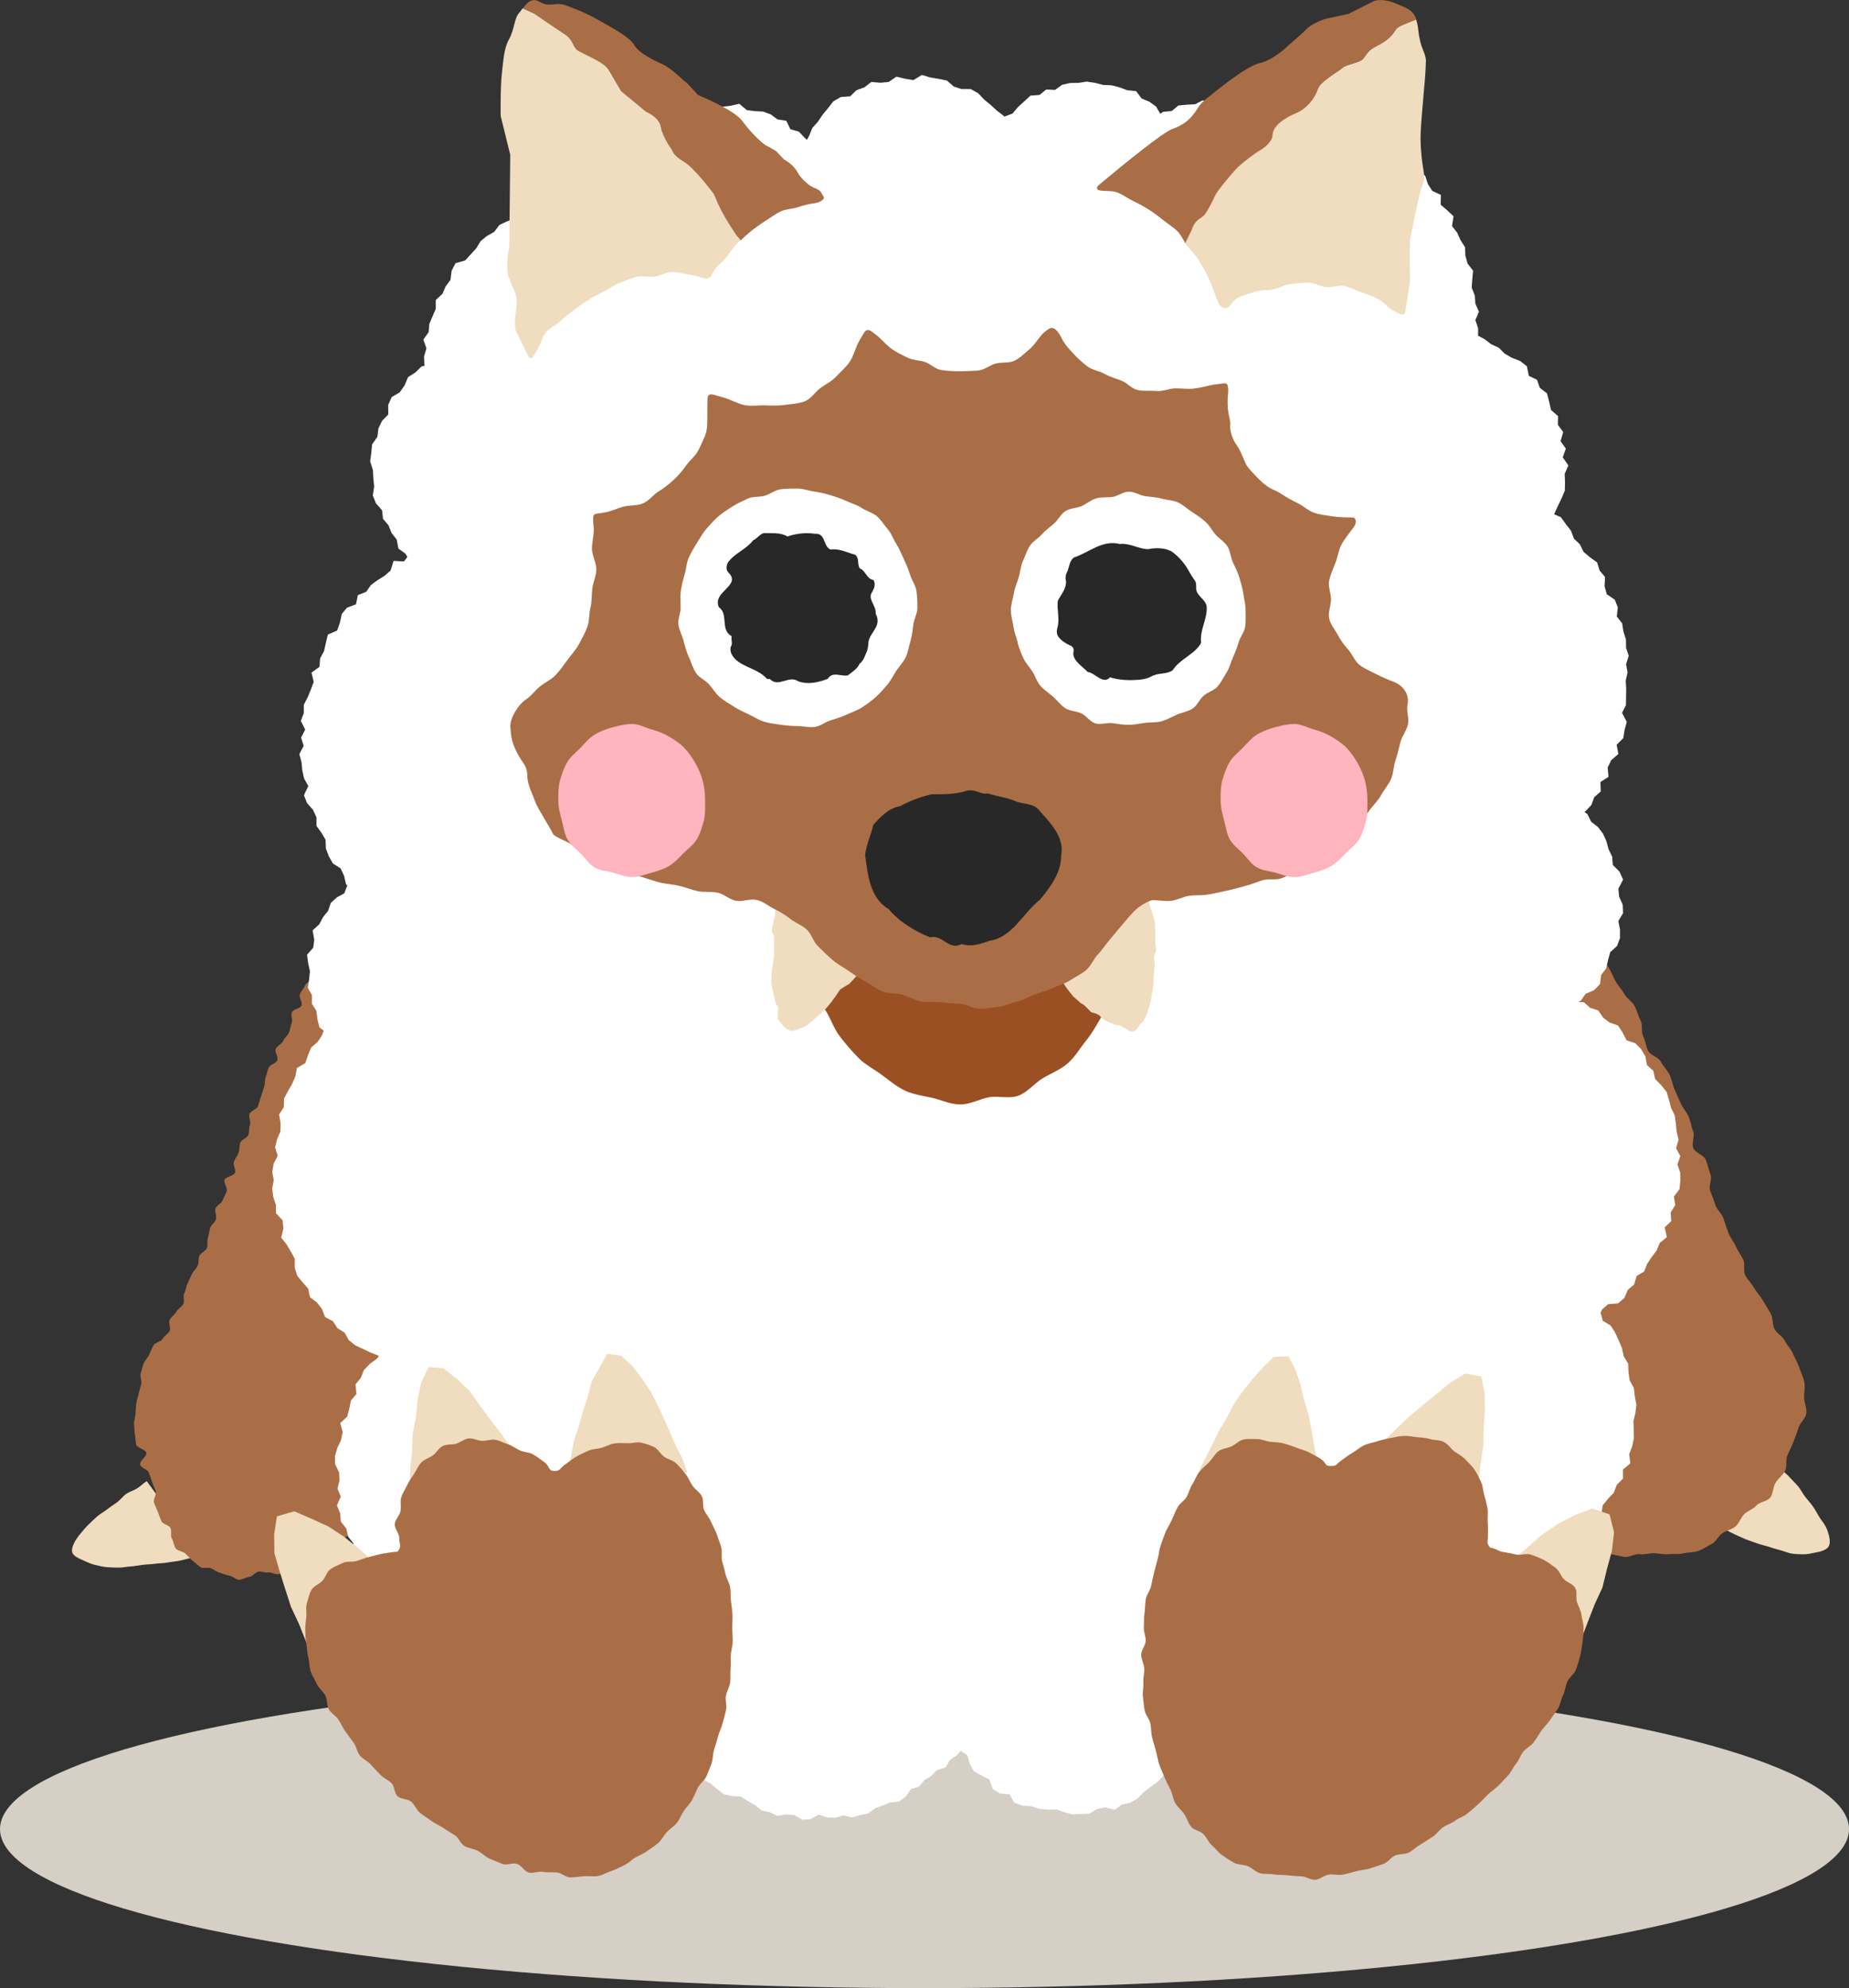 <svg width="93" height="100" viewBox="0 0 93 100" fill="none" xmlns="http://www.w3.org/2000/svg">
<rect x="0" y="0" width="93" height="100" fill="#333333" stroke="none"/>
<ellipse cx="46.5" cy="92" rx="46.5" ry="8" fill="#D5CFC6"/>
<g clip-path="url(#clip0_1733_46692)">
<path d="M7.38 74.501C7.126 74.663 7.201 74.657 6.895 74.865C6.75 74.964 6.53 75.016 6.345 75.143C6.189 75.253 6.062 75.432 5.894 75.559C5.733 75.675 5.559 75.785 5.397 75.912C5.235 76.039 5.05 76.137 4.9 76.264C4.75 76.392 4.594 76.548 4.455 76.681C4.299 76.831 4.172 76.993 4.05 77.137C3.9 77.317 3.784 77.484 3.715 77.64C3.611 77.866 3.57 78.074 3.715 78.213C3.848 78.346 4.039 78.415 4.235 78.507C4.403 78.583 4.582 78.669 4.79 78.716C4.969 78.756 5.166 78.808 5.38 78.826C5.565 78.843 5.767 78.849 5.981 78.849C6.172 78.849 6.368 78.802 6.577 78.791C6.767 78.779 6.964 78.733 7.172 78.71C7.363 78.687 7.565 78.687 7.773 78.658C7.964 78.629 8.172 78.635 8.374 78.6C8.565 78.565 8.768 78.548 8.97 78.513C9.172 78.479 9.357 78.415 9.56 78.375C9.762 78.334 9.959 78.317 10.155 78.276" fill="#F0DCBE"/>
<path d="M17.833 45.023C17.85 44.844 17.723 44.717 17.532 45.023C17.457 45.139 17.619 45.434 17.521 45.607C17.445 45.74 17.359 45.879 17.272 46.041C17.197 46.179 16.809 46.162 16.729 46.318C16.653 46.457 16.671 46.659 16.596 46.815C16.526 46.96 16.596 47.185 16.526 47.342C16.457 47.486 16.382 47.636 16.307 47.792C16.237 47.937 16.255 48.133 16.185 48.29C16.116 48.446 16.006 48.573 15.931 48.723C15.856 48.873 15.815 49.035 15.746 49.191C15.676 49.347 15.416 49.405 15.347 49.561C15.277 49.718 15.156 49.839 15.087 49.995C15.017 50.151 15.231 50.423 15.162 50.579C15.092 50.735 14.752 50.758 14.682 50.914C14.613 51.07 14.74 51.301 14.671 51.458C14.601 51.614 14.601 51.793 14.532 51.943C14.462 52.094 14.3 52.209 14.237 52.365C14.173 52.521 13.931 52.602 13.867 52.758C13.803 52.914 14.011 53.18 13.948 53.337C13.884 53.493 13.578 53.545 13.514 53.701C13.451 53.857 13.422 54.024 13.364 54.181C13.306 54.337 13.341 54.533 13.277 54.689C13.214 54.845 13.185 55.013 13.121 55.169C13.058 55.325 13.029 55.493 12.971 55.649C12.913 55.805 12.607 55.869 12.549 56.025C12.491 56.181 12.63 56.418 12.572 56.574C12.514 56.73 12.549 56.927 12.491 57.083C12.433 57.239 12.144 57.314 12.086 57.476C12.029 57.638 12.057 57.823 12 57.984C11.942 58.146 11.82 58.279 11.763 58.435C11.705 58.592 11.878 58.834 11.82 58.99C11.763 59.147 11.346 59.187 11.294 59.343C11.242 59.499 11.456 59.754 11.404 59.915C11.352 60.077 11.248 60.222 11.196 60.378C11.144 60.534 10.884 60.632 10.838 60.794C10.791 60.956 10.913 61.17 10.861 61.332C10.809 61.494 10.618 61.609 10.572 61.765C10.525 61.927 10.508 62.095 10.456 62.257C10.404 62.419 10.462 62.621 10.404 62.777C10.346 62.933 10.092 63.014 10.028 63.17C9.965 63.326 10.005 63.529 9.936 63.679C9.866 63.829 9.716 63.945 9.641 64.101C9.566 64.257 9.508 64.413 9.433 64.558C9.358 64.702 9.352 64.899 9.271 65.043C9.19 65.188 9.3 65.448 9.219 65.592C9.138 65.737 8.953 65.829 8.866 65.98C8.78 66.13 8.623 66.234 8.537 66.379C8.45 66.523 8.612 66.812 8.525 66.957C8.438 67.101 8.259 67.194 8.178 67.344C8.097 67.494 7.791 67.523 7.716 67.674C7.641 67.824 7.571 67.986 7.502 68.142C7.433 68.298 7.288 68.425 7.224 68.581C7.161 68.737 7.132 68.922 7.08 69.078C7.028 69.234 7.144 69.454 7.103 69.622C7.063 69.79 7.005 69.946 6.97 70.113C6.935 70.281 6.866 70.443 6.854 70.61C6.843 70.778 6.82 70.951 6.814 71.119C6.808 71.287 6.727 71.466 6.745 71.639C6.762 71.813 6.756 71.992 6.785 72.16C6.814 72.327 6.814 72.501 6.849 72.663C6.883 72.825 7.334 72.911 7.363 73.079C7.392 73.247 7.011 73.495 7.045 73.663C7.08 73.831 7.444 73.917 7.49 74.079C7.537 74.241 7.606 74.391 7.652 74.553C7.699 74.715 7.791 74.86 7.837 75.016C7.883 75.172 7.693 75.42 7.745 75.576C7.797 75.733 7.878 75.889 7.941 76.045C8.005 76.201 8.051 76.368 8.121 76.519C8.19 76.669 8.491 76.704 8.571 76.848C8.652 76.993 8.554 77.253 8.647 77.392C8.739 77.53 8.739 77.762 8.843 77.889C8.947 78.016 9.213 78.028 9.329 78.143C9.444 78.259 9.554 78.398 9.687 78.502C9.82 78.606 9.942 78.733 10.086 78.825C10.231 78.918 10.462 78.814 10.618 78.883C10.774 78.953 10.896 79.062 11.057 79.109C11.219 79.155 11.364 79.224 11.537 79.253C11.699 79.276 11.855 79.45 12.023 79.461C12.185 79.467 12.358 79.328 12.531 79.317C12.693 79.311 12.832 79.074 13.006 79.051C13.167 79.028 13.341 79.12 13.497 79.091C13.653 79.062 13.855 79.219 14.011 79.178C14.168 79.138 14.358 79.178 14.509 79.126C14.659 79.074 14.728 78.756 14.879 78.698C15.029 78.64 15.185 78.6 15.33 78.536C15.474 78.473 15.717 78.594 15.856 78.525C15.994 78.455 16.214 78.484 16.353 78.409C16.497 78.328 16.619 78.195 16.752 78.109C16.89 78.016 16.879 77.71 17.006 77.617C17.139 77.519 17.261 77.415 17.382 77.317C17.509 77.207 17.677 77.16 17.792 77.056C17.919 76.941 18.185 76.975 18.29 76.866C18.411 76.738 18.365 76.472 18.463 76.357C18.584 76.218 18.896 76.247 18.977 76.143C19.157 75.9 19.134 75.871 19.186 75.634C19.238 75.397 19.255 75.38 19.29 75.131C19.324 74.883 18.966 74.842 18.995 74.594C19.024 74.345 19.134 74.362 19.168 74.114C19.203 73.865 19.457 73.9 19.486 73.651C19.515 73.403 19.503 73.403 19.538 73.16C19.573 72.917 19.272 72.877 19.307 72.634C19.342 72.391 19.642 72.426 19.677 72.177C19.712 71.928 19.55 71.911 19.579 71.663C19.608 71.414 19.498 71.403 19.527 71.16C19.556 70.917 19.694 70.928 19.729 70.686C19.764 70.443 19.839 70.449 19.873 70.206C19.908 69.963 19.764 69.94 19.793 69.697C19.822 69.454 19.954 69.466 19.983 69.223C20.012 68.98 19.873 68.957 19.908 68.714C19.943 68.471 19.845 68.454 19.879 68.211C19.914 67.969 19.949 67.969 19.978 67.72C20.006 67.471 20.215 67.5 20.244 67.252C20.272 67.003 20.105 66.98 20.134 66.737C20.163 66.494 20.434 66.523 20.463 66.275C20.492 66.026 20.371 66.014 20.405 65.766C20.44 65.517 20.319 65.506 20.353 65.257C20.388 65.008 20.22 64.991 20.249 64.743C20.278 64.494 20.585 64.534 20.619 64.286C20.654 64.037 20.4 64.008 20.428 63.76C20.457 63.511 20.613 63.534 20.642 63.286C20.671 63.037 20.417 63.008 20.452 62.76C20.486 62.511 20.741 62.546 20.775 62.297C20.81 62.049 20.931 62.066 20.96 61.817C20.989 61.569 20.706 61.534 20.735 61.285C20.764 61.037 20.874 61.048 20.902 60.806C20.931 60.563 20.989 60.563 21.018 60.32C21.047 60.077 20.902 60.054 20.937 59.806C20.972 59.557 20.983 59.563 21.018 59.314C21.053 59.066 21.163 59.083 21.192 58.834C21.221 58.586 21.122 58.574 21.151 58.326C21.18 58.077 21.047 58.06 21.082 57.811C21.116 57.562 21.313 57.586 21.348 57.343C21.382 57.1 21.255 57.083 21.284 56.834C21.313 56.586 21.319 56.586 21.348 56.337C21.377 56.088 21.642 56.123 21.671 55.874C21.7 55.626 21.452 55.597 21.486 55.348C21.521 55.1 21.695 55.123 21.724 54.874C21.752 54.626 21.816 54.637 21.845 54.389C21.874 54.14 21.533 54.1 21.562 53.851C21.59 53.602 21.856 53.637 21.891 53.389C21.926 53.14 21.839 53.128 21.868 52.886C21.897 52.643 21.776 52.625 21.81 52.377C21.845 52.128 21.781 52.123 21.81 51.874C21.839 51.625 22.047 51.648 22.076 51.406C22.105 51.163 21.885 51.128 21.914 50.88C21.943 50.631 22.284 50.671 22.313 50.423C22.342 50.174 22.394 50.18 22.423 49.931C22.452 49.683 22.377 49.671 22.406 49.423C22.434 49.174 22.354 49.163 22.383 48.914C22.411 48.665 22.336 48.654 22.365 48.405C22.394 48.157 22.452 48.162 22.481 47.914C22.51 47.665 22.753 47.694 22.781 47.446C22.81 47.197 22.631 47.203 22.51 46.983C22.388 46.763 22.452 46.671 22.221 46.573C21.989 46.474 21.839 46.833 21.608 46.734C21.377 46.636 21.538 46.249 21.307 46.151C21.076 46.052 21.035 46.151 20.804 46.047C20.573 45.943 20.521 46.07 20.29 45.971C20.058 45.873 20.139 45.682 19.908 45.584C19.677 45.486 19.619 45.619 19.388 45.52C19.157 45.422 19.197 45.324 18.96 45.226C18.723 45.127 18.712 45.064 18.463 45.029C18.168 44.989 18.076 45.22 17.879 45.058L17.833 45.023Z" fill="#AA6E46"/>
<path d="M89.194 73.466C89.402 73.686 89.356 73.634 89.604 73.912C89.72 74.044 89.899 74.166 90.043 74.334C90.171 74.478 90.321 74.617 90.46 74.784C90.587 74.941 90.674 75.131 90.801 75.293C90.928 75.455 91.067 75.605 91.182 75.767C91.298 75.929 91.396 76.126 91.5 76.293C91.616 76.478 91.755 76.634 91.836 76.802C91.94 77.01 91.992 77.218 92.021 77.386C92.067 77.629 92.009 77.814 91.841 77.918C91.68 78.016 91.495 78.062 91.281 78.097C91.101 78.132 90.905 78.184 90.691 78.178C90.506 78.172 90.304 78.178 90.09 78.137C89.905 78.103 89.72 78.016 89.512 77.964C89.327 77.918 89.136 77.86 88.939 77.791C88.754 77.733 88.558 77.698 88.361 77.623C88.182 77.554 87.985 77.496 87.795 77.421C87.615 77.345 87.436 77.259 87.245 77.172C87.066 77.091 86.893 76.993 86.708 76.906C86.523 76.819 86.367 76.698 86.182 76.611C85.997 76.525 85.794 76.496 85.609 76.403" fill="#F0DCBE"/>
<path d="M77.526 44.035C77.526 43.832 77.642 43.763 77.977 44.162C78.11 44.324 78.411 44.422 78.59 44.665C78.723 44.856 78.827 45.104 78.983 45.336C79.116 45.538 79.156 45.821 79.301 46.052C79.434 46.26 79.469 46.544 79.613 46.769C79.746 46.977 79.873 47.203 80.012 47.428C80.139 47.642 80.353 47.816 80.492 48.041C80.631 48.267 80.787 48.457 80.92 48.683C81.053 48.908 81.139 49.145 81.267 49.371C81.394 49.596 81.585 49.781 81.706 50.007C81.827 50.232 82.099 50.377 82.22 50.608C82.342 50.839 82.394 51.099 82.515 51.325C82.637 51.55 82.533 51.897 82.648 52.123C82.764 52.348 82.781 52.625 82.897 52.857C83.012 53.088 83.417 53.169 83.533 53.4C83.648 53.631 83.856 53.816 83.972 54.048C84.088 54.279 84.117 54.55 84.221 54.788C84.325 55.025 84.429 55.262 84.533 55.493C84.637 55.724 84.828 55.926 84.932 56.163C85.036 56.401 85.065 56.672 85.163 56.909C85.261 57.146 85.07 57.505 85.169 57.748C85.267 57.99 85.695 58.094 85.793 58.331C85.891 58.568 85.938 58.829 86.03 59.071C86.123 59.314 85.932 59.655 86.019 59.898C86.105 60.141 86.204 60.378 86.284 60.621C86.365 60.864 86.614 61.054 86.689 61.297C86.764 61.54 86.851 61.783 86.938 62.02C87.025 62.257 87.204 62.459 87.308 62.69C87.412 62.922 87.568 63.13 87.678 63.355C87.788 63.581 87.666 63.939 87.788 64.159C87.909 64.378 88.106 64.569 88.233 64.789C88.36 65.009 88.545 65.199 88.672 65.419C88.799 65.639 88.938 65.864 89.065 66.078C89.192 66.292 89.135 66.633 89.256 66.853C89.377 67.072 89.655 67.211 89.771 67.437C89.886 67.662 90.083 67.859 90.181 68.084C90.279 68.31 90.418 68.547 90.499 68.789C90.58 69.032 90.707 69.275 90.753 69.524C90.8 69.772 90.736 70.05 90.742 70.304C90.748 70.558 90.892 70.836 90.852 71.096C90.817 71.339 90.545 71.553 90.464 71.807C90.389 72.044 90.302 72.275 90.21 72.512C90.117 72.749 90.008 72.969 89.903 73.195C89.799 73.42 89.903 73.75 89.788 73.975C89.672 74.201 89.441 74.362 89.308 74.576C89.175 74.79 89.192 75.108 89.048 75.316C88.903 75.524 88.493 75.536 88.337 75.727C88.181 75.918 87.897 75.987 87.724 76.166C87.551 76.345 87.481 76.617 87.29 76.779C87.1 76.941 86.834 76.981 86.626 77.12C86.418 77.259 86.314 77.554 86.088 77.663C85.862 77.773 85.654 77.924 85.417 78.01C85.18 78.097 84.92 78.074 84.672 78.132C84.423 78.189 84.18 78.149 83.926 78.172C83.671 78.195 83.446 78.132 83.192 78.126C82.949 78.12 82.706 78.207 82.452 78.172C82.209 78.143 81.914 78.363 81.66 78.305C81.405 78.247 81.168 78.207 80.937 78.149C80.688 78.091 80.503 77.82 80.272 77.762C80.024 77.704 79.775 77.686 79.55 77.629C79.301 77.571 79.076 77.461 78.85 77.409C78.596 77.345 78.382 77.195 78.162 77.143C77.908 77.079 77.677 77.004 77.457 76.947C77.191 76.877 76.971 76.762 76.763 76.704C76.48 76.629 76.185 76.79 75.994 76.738C75.503 76.594 75.214 76.894 75.098 76.548C74.983 76.201 75.081 76.114 75.046 75.738C75.011 75.362 75.306 75.334 75.277 74.952C75.248 74.57 74.959 74.594 74.925 74.212C74.89 73.831 74.896 73.831 74.861 73.449C74.826 73.067 75.104 73.044 75.075 72.668C75.046 72.293 74.971 72.293 74.936 71.917C74.902 71.541 74.792 71.547 74.763 71.171C74.734 70.796 75.069 70.766 75.034 70.385C75 70.003 74.792 70.021 74.763 69.645C74.734 69.269 74.936 69.252 74.901 68.87C74.867 68.489 74.826 68.495 74.792 68.113C74.757 67.731 74.722 67.737 74.688 67.356C74.653 66.974 74.67 66.974 74.641 66.593C74.612 66.211 74.422 66.228 74.393 65.847C74.364 65.465 74.323 65.471 74.294 65.09C74.266 64.708 74.451 64.696 74.416 64.315C74.381 63.933 74.092 63.956 74.063 63.581C74.034 63.205 74.144 63.193 74.109 62.812C74.075 62.43 73.942 62.442 73.913 62.06C73.884 61.679 74.092 61.661 74.058 61.28C74.023 60.898 74.092 60.892 74.058 60.511C74.023 60.129 73.728 60.152 73.693 59.777C73.659 59.401 73.954 59.372 73.924 58.99C73.896 58.609 73.942 58.603 73.907 58.221C73.873 57.84 73.809 57.846 73.78 57.464C73.751 57.083 73.63 57.094 73.601 56.713C73.572 56.331 73.884 56.308 73.855 55.926C73.826 55.545 73.722 55.551 73.693 55.169C73.664 54.788 73.699 54.788 73.67 54.406C73.641 54.025 73.699 54.019 73.67 53.637C73.641 53.256 73.641 53.256 73.612 52.874C73.584 52.492 73.196 52.527 73.161 52.146C73.127 51.764 73.352 51.747 73.317 51.365C73.283 50.984 73.069 51.001 73.04 50.619C73.011 50.238 73.052 50.232 73.017 49.85C72.982 49.469 73.005 49.469 72.976 49.087C72.948 48.706 72.988 48.7 72.953 48.319C72.919 47.937 72.959 47.931 72.93 47.55C72.901 47.168 72.919 47.168 72.884 46.786C72.849 46.405 73.011 46.393 72.982 46.006C72.953 45.619 72.757 45.636 72.728 45.255C72.699 44.873 72.583 44.908 72.832 44.613C73.081 44.318 73.057 44.318 73.456 44.26C73.855 44.202 73.896 44.52 74.289 44.462C74.682 44.405 74.641 44.11 75.034 44.058C75.428 44.006 75.457 44.185 75.85 44.133C76.243 44.081 76.225 43.96 76.618 44C77.07 44.046 77.127 44.168 77.497 44.023L77.526 44.035Z" fill="#AA6E46"/>
<path d="M84.371 58.568L84.516 58.152L84.302 57.753L84.429 57.325L84.331 56.921L84.29 56.51L84.233 56.094L84.047 55.718L83.943 55.314L83.822 54.915L83.55 54.579L83.25 54.273L83.157 53.857L82.839 53.574L82.758 53.134L82.544 52.77L82.25 52.475L81.81 52.325L81.614 51.938L81.382 51.579L80.96 51.434L80.637 51.186L80.388 50.822L79.983 50.694L79.665 50.411L79.394 50.406L79.515 50.325L79.752 49.989L80.18 49.804L80.475 49.498L80.533 49.041L80.787 48.706L80.879 48.295L80.989 47.897L81.336 47.578L81.481 47.185V46.758L81.4 46.324L81.637 45.931L81.619 45.509L81.44 45.104L81.4 44.7L81.637 44.243L81.457 43.844L81.122 43.509L81.088 43.087L80.908 42.717L80.799 42.312L80.625 41.93L80.371 41.595L80.035 41.335L79.845 40.953L79.694 40.843L79.752 40.797L80.041 40.491L80.186 40.098L80.515 39.809L80.498 39.335L80.903 39.075L80.862 38.606L81.041 38.236L81.4 37.924L81.313 37.462L81.648 37.126L81.712 36.716L81.822 36.311L81.585 35.854L81.781 35.467L81.787 35.057L81.793 34.646L81.77 34.236L81.862 33.819L81.787 33.415L81.92 32.987L81.787 32.582L81.781 32.166L81.654 31.767L81.591 31.357L81.319 31.004L81.371 30.553L81.221 30.166L80.816 29.888L80.706 29.489L80.729 29.021L80.457 28.697L80.33 28.287L79.966 28.027L79.648 27.755L79.463 27.379L79.168 27.096L79.012 26.686L78.758 26.362L78.509 26.015L78.174 25.87L78.18 25.836L78.353 25.46L78.538 25.078L78.706 24.68L78.717 24.258L78.7 23.835L78.885 23.413L78.602 23.003L78.758 22.569L78.492 22.188L78.625 21.731L78.359 21.373L78.365 20.928L78.012 20.621L77.919 20.205L77.81 19.783L77.451 19.511L77.307 19.101L76.896 18.904L76.798 18.419L76.457 18.159L76.046 17.997L75.682 17.788L75.382 17.488L75 17.314L74.665 17.054L74.341 16.887L74.347 16.517L74.208 16.1L74.387 15.678L74.208 15.274L74.179 14.863L74.023 14.47L74.052 14.048L74.092 13.614L73.815 13.256L73.705 12.863L73.688 12.435L73.462 12.082L73.295 11.707L73.034 11.371L73.11 10.88L72.792 10.579L72.462 10.296L72.474 9.805L72.04 9.602L71.82 9.256L71.682 8.839L71.323 8.602L70.999 8.342L70.734 8.03L70.566 7.602L70.086 7.533L69.791 7.25L69.537 6.903L69.225 6.631L68.872 6.411L68.554 6.128L68.138 6.018L67.716 5.943L67.346 5.764L66.999 5.533L66.548 5.573L66.253 5.145L65.796 5.226L65.427 5.012L65.033 4.85L64.623 4.781L64.172 5.024L63.767 4.995L63.368 4.729L62.952 4.914L62.542 4.816L62.12 4.735L61.727 4.937L61.316 4.983L60.935 5.157L60.489 5.047L60.114 5.243L59.697 5.267L59.27 5.307L58.934 5.585L58.501 5.625L58.356 5.723L58.154 5.365L57.813 5.116L57.42 4.954L57.142 4.584L56.697 4.538L56.31 4.394L55.905 4.29L55.483 4.272L55.078 4.168L54.662 4.105L54.252 4.168L53.83 4.174L53.419 4.266L53.066 4.521L52.621 4.503L52.286 4.775L51.829 4.81L51.511 5.105L51.199 5.388L50.928 5.712L50.511 5.868L50.471 5.816L50.136 5.561L49.829 5.278L49.505 5.012L49.205 4.694L48.829 4.48H48.367L47.973 4.353L47.627 4.053L47.21 3.966L46.788 3.896L46.372 3.769L45.938 4.029L45.522 3.96L45.083 3.856L44.701 4.122L44.279 4.162L43.828 4.122L43.476 4.394L43.077 4.538L42.765 4.845L42.291 4.879L41.915 5.099L41.643 5.446L41.371 5.775L41.134 6.128L40.857 6.44L40.695 6.839L40.585 7.036L40.469 6.926L40.186 6.625L39.753 6.498L39.55 6.076L39.105 6.007L38.776 5.758L38.383 5.613L37.966 5.59L37.562 5.538L37.186 5.22L36.758 5.319L36.348 5.365L35.954 5.509L35.527 5.463L35.093 5.486L34.729 5.712L34.313 5.822L34.006 6.134L33.677 6.382L33.33 6.619L33.006 6.885L32.931 7.365L32.613 7.637L32.434 8.001L32.191 8.342L31.919 8.683L31.989 9.134L31.965 9.545L31.775 9.932L31.665 10.342L31.694 10.458L31.532 10.504L31.162 10.273L30.734 10.308L30.347 10.053L29.913 10.285L29.503 10.042L29.092 10.25L28.682 10.267L28.237 10.094L27.849 10.313L27.45 10.412L27.069 10.591L26.67 10.695L26.323 10.926L25.895 10.984L25.502 11.134L25.121 11.314L24.855 11.666L24.491 11.869L24.173 12.129L23.947 12.499L23.67 12.799L23.398 13.1L22.912 13.239L22.716 13.614L22.658 14.077L22.415 14.406L22.253 14.782L21.918 15.089V15.534L21.756 15.91L21.594 16.297L21.559 16.707L21.294 17.083L21.45 17.523L21.328 17.927L21.346 18.343L21.363 18.39L21.195 18.436L20.889 18.737L20.525 18.968L20.346 19.39L20.103 19.737L19.704 19.968L19.524 20.367L19.53 20.847L19.218 21.165L19.033 21.546L18.981 21.974L18.715 22.35L18.675 22.783L18.617 23.205L18.756 23.639L18.779 24.061L18.819 24.477L18.75 24.922L18.912 25.321L19.218 25.668L19.264 26.096L19.542 26.425L19.698 26.813L19.952 27.137L20.039 27.593L20.392 27.848L20.49 28.015L20.317 28.241L19.796 28.212L19.646 28.697L19.34 28.963L18.987 29.183L18.657 29.426L18.42 29.767L17.998 29.935L17.906 30.397L17.455 30.565L17.189 30.883L17.096 31.322L16.958 31.715L16.489 31.918L16.391 32.34L16.299 32.75L16.102 33.114L16.067 33.542L15.668 33.831L15.778 34.299L15.634 34.681L15.478 35.068L15.281 35.45V35.866L15.131 36.265L15.351 36.699L15.143 37.097L15.275 37.514L15.056 37.93L15.166 38.34L15.206 38.751L15.293 39.155L15.507 39.537L15.287 39.999L15.443 40.393L15.744 40.734L15.917 41.109V41.543L16.166 41.884L16.374 42.237L16.391 42.682L16.541 43.075L16.744 43.434L17.131 43.676L17.305 44.052L17.409 44.491L17.472 44.526L17.316 44.931L16.952 45.133L16.64 45.411L16.501 45.815L16.247 46.133L16.056 46.492L15.721 46.798L15.807 47.266L15.755 47.665L15.443 48.024L15.501 48.446L15.588 48.856L15.547 49.261L15.483 49.683L15.692 50.059L15.686 50.486L15.911 50.839L15.963 51.261L16.067 51.677L16.281 51.839L16.2 52.065L15.975 52.411L15.651 52.689L15.489 53.076L15.356 53.475L14.934 53.718L14.853 54.146L14.691 54.522L14.483 54.886L14.287 55.256L14.275 55.689L14.038 56.054L14.113 56.505L14.102 56.921L13.934 57.308L13.836 57.713L13.969 58.135L13.761 58.534L13.697 58.95L13.767 59.366L13.691 59.788L13.743 60.205L13.876 60.603L13.882 61.025L14.212 61.378L14.258 61.783L14.142 62.251L14.42 62.598L14.628 62.956L14.825 63.315V63.771L14.952 64.17L15.223 64.5L15.501 64.818L15.593 65.251L15.94 65.511L16.195 65.841L16.351 66.246L16.744 66.454L16.975 66.806L17.334 67.032L17.547 67.413L17.877 67.674L18.264 67.853L18.64 68.032L19.027 68.182L19.056 68.223L18.946 68.35L18.6 68.604L18.305 68.911L18.149 69.304L17.883 69.633L17.929 70.119L17.651 70.443L17.57 70.853L17.461 71.252L17.114 71.576L17.235 72.033L17.154 72.437L16.969 72.825L16.848 73.229L16.854 73.645L17.056 74.062L17.073 74.466L16.975 74.883L17.143 75.276L16.946 75.721L17.108 76.114L17.143 76.536L17.42 76.883L17.507 77.288L17.773 77.623L17.808 78.056L17.975 78.438L18.177 78.796L18.455 79.109L18.623 79.496L18.935 79.779L19.23 80.068L19.565 80.311L19.652 80.808L19.958 81.092L20.426 81.178L20.698 81.502L20.97 81.837L21.415 81.907L21.785 82.092L22.184 82.202L22.548 82.381L22.831 82.785L23.271 82.78L23.675 82.849L24.08 82.924L24.456 83.15L24.849 83.311L25.271 83.358L25.693 83.202L25.728 83.207V83.219L26.086 83.543L26.103 83.971L26.381 84.288L26.416 84.745L26.866 84.924L26.959 85.387L27.381 85.537L27.682 85.803L27.884 86.231L28.318 86.318L28.682 86.491L29.087 86.572L29.468 86.717H29.878L30.26 86.89L30.671 86.959L31.087 86.983L31.474 86.78L31.879 86.751L32.272 86.636L32.601 86.376L32.948 86.185H32.954V86.196L33.208 86.52L33.284 86.954L33.654 87.202L33.81 87.59L33.891 88.052L34.191 88.341L34.596 88.532L34.879 88.821L35.076 89.22L35.376 89.509L35.746 89.717L36.064 89.983L36.394 90.243L36.822 90.341L37.267 90.365L37.614 90.59L37.972 90.792L38.313 91.07L38.724 91.156L39.105 91.336L39.544 91.266L39.955 91.295L40.348 91.526L40.77 91.498L41.186 91.272L41.597 91.417L42.013 91.428L42.412 91.313L42.851 91.417L43.256 91.301L43.661 91.214L44.019 90.954L44.401 90.81L44.782 90.659L45.222 90.613L45.557 90.365L45.817 89.989L46.222 89.867L46.488 89.538L46.84 89.33L47.124 89.029L47.557 88.902L47.771 88.532L48.118 88.295L48.326 88.058L48.656 88.295L48.777 88.728L48.997 89.104L49.39 89.312L49.771 89.515L49.933 89.989L50.297 90.214L50.777 90.249L51.02 90.682L51.431 90.821L51.876 90.856L52.275 90.983L52.697 91.018L53.119 91.006L53.523 91.151L53.94 91.261L54.367 91.243L54.795 91.226L55.182 90.989L55.587 90.908L56.067 91.029L56.425 90.769L56.853 90.671L57.223 90.451L57.529 90.139L57.865 89.885L58.212 89.636L58.507 89.33L58.859 89.081L58.958 88.619L59.391 88.405L59.611 88.04L59.634 87.572L59.906 87.237L60.137 86.873L60.143 86.485L60.247 86.491L60.478 86.919L60.906 87.006L61.276 87.185L61.623 87.428L61.998 87.624L62.444 87.607L62.871 87.595L63.253 87.746L63.663 87.798L64.056 87.971L64.461 88.087L64.877 88.139L65.294 87.879L65.704 87.884L66.126 88.081L66.542 88.023L66.918 87.769L67.34 87.786L67.745 87.705L68.103 87.468L68.56 87.543L68.941 87.376L69.364 87.306L69.676 86.994L70.098 86.907L70.323 86.474L70.664 86.248L71.173 86.266L71.45 85.942L71.763 85.664L72.023 85.341L72.398 85.133L72.526 84.687L72.803 84.387L73.063 84.075L73.428 83.838L73.78 83.572L73.85 83.126L74.04 82.762L74.26 82.41L74.405 82.022L74.451 81.6L74.723 81.265L74.896 80.889L74.919 80.467L75.017 80.068L75.208 79.681L75.064 79.247L75.098 78.999L75.497 79.074L75.873 78.802L76.318 78.854L76.723 78.739L77.07 78.473L77.492 78.398L77.925 78.328L78.307 78.132L78.608 77.82L78.977 77.611L79.353 77.403L79.602 77.039L79.925 76.773L80.209 76.461L80.538 76.189L80.614 75.715L80.874 75.391L81.168 75.085L81.319 74.686L81.631 74.374V73.917L82.001 73.605L81.943 73.143L82.094 72.749L82.18 72.339L82.174 71.911L82.157 71.495L82.255 71.079L82.307 70.657L82.226 70.235L82.18 69.818L81.966 69.431L81.909 69.021L81.891 68.587L81.671 68.223L81.579 67.807L81.417 67.419L81.238 67.032L81.012 66.674L80.619 66.436L80.504 66.032L80.579 65.864L80.885 65.598L81.382 65.558L81.7 65.286L81.874 64.876L82.192 64.61L82.319 64.182L82.695 63.956L82.851 63.563L83.076 63.228L83.325 62.898L83.481 62.517L83.839 62.228L83.73 61.736L84.059 61.419L84.03 60.985L84.261 60.615L84.192 60.187L84.475 59.811L84.516 59.395L84.51 58.979L84.371 58.568Z" fill="white"/>
<path d="M56.92 44.116C57.035 44.561 57.226 45.041 57.226 45.578C57.226 46.052 57.139 46.55 57.064 47.047C56.989 47.544 56.671 47.943 56.527 48.423C56.382 48.903 56.319 49.365 56.122 49.822C55.925 50.278 55.683 50.683 55.428 51.099C55.174 51.516 54.948 51.949 54.642 52.325C54.336 52.701 54.081 53.146 53.717 53.475C53.353 53.799 52.873 53.978 52.451 54.233C52.029 54.487 51.699 54.926 51.237 55.106C50.774 55.285 50.231 55.106 49.734 55.192C49.266 55.279 48.809 55.551 48.3 55.551C47.791 55.551 47.346 55.325 46.895 55.221C46.421 55.117 45.941 55.054 45.519 54.857C45.086 54.655 44.722 54.337 44.334 54.053C43.947 53.77 43.513 53.55 43.178 53.209C42.843 52.868 42.525 52.504 42.236 52.123C41.947 51.741 41.791 51.261 41.548 50.862C41.305 50.463 40.906 50.111 40.704 49.694C40.484 49.244 40.351 48.77 40.189 48.353C39.998 47.862 39.923 47.376 39.813 46.972C39.64 46.353 39.663 45.873 39.663 45.584C39.663 45.052 39.623 44.584 39.738 44.133L56.931 44.121L56.92 44.116Z" fill="#9B5023"/>
<path d="M58.174 47.775C58.174 47.775 58.116 47.712 58.11 47.388C58.104 47.064 58.11 47.463 58.11 47.064C58.099 46.665 58.11 47.024 58.099 46.665C58.093 46.474 58.093 46.399 58.087 46.365C58.07 46.313 58.052 46.249 58.018 46.145C57.844 45.573 57.867 45.682 57.844 45.573C57.625 44.642 57.047 44.954 57.047 44.954L52.688 47.475L53.358 49.082L53.468 49.388C53.537 49.579 53.745 49.833 53.988 50.128L54.358 50.452L54.52 50.55L54.642 50.666L54.884 50.914L55.133 50.984L55.312 51.082C55.312 51.082 55.382 51.238 55.763 51.411C56.243 51.631 56.278 51.55 56.278 51.55L56.769 51.828C57.064 51.995 57.203 51.747 57.347 51.521C57.347 51.521 57.561 51.4 57.706 50.926C57.85 50.452 57.781 50.776 57.85 50.446C57.919 50.117 57.844 50.614 57.919 50.117C57.995 49.619 57.971 49.828 57.995 49.619L58.018 49.411V49.255L58.081 48.521L58.035 48.186L58.099 47.943L58.168 47.775H58.174Z" fill="#F0DCBE"/>
<path d="M39.313 51.51C39.313 51.51 39.203 51.325 39.146 51.284C39.088 51.244 39.146 50.683 39.146 50.683L39.053 50.527C38.961 50.371 38.868 49.752 38.816 49.562C38.764 49.371 38.816 48.885 38.816 48.885L38.938 48.035V47.128C38.938 47.128 38.903 46.954 38.833 46.897C38.764 46.839 38.984 46.058 38.984 46.058L39.018 44.763L44.152 46.526L43.146 49.024L42.701 49.504C42.701 49.504 42.626 49.521 42.25 49.776C42.013 50.157 41.637 50.672 41.325 50.938L40.568 51.591L39.984 51.834C39.724 51.926 39.423 51.66 39.325 51.51H39.313Z" fill="#F0DCBE"/>
<path d="M63.616 24.362C63.842 24.581 64.194 24.668 64.454 24.847C64.715 25.026 64.992 25.171 65.275 25.31C65.559 25.449 65.807 25.697 66.108 25.795C66.408 25.894 66.738 25.928 67.05 25.975C67.362 26.021 67.686 26.027 68.004 26.027C68.27 26.027 68.235 26.385 68.021 26.605C67.848 26.848 67.628 27.102 67.472 27.391C67.328 27.663 67.287 28.004 67.171 28.304C67.056 28.605 66.917 28.894 66.854 29.206C66.79 29.518 66.952 29.848 66.946 30.16C66.94 30.472 66.79 30.802 66.854 31.108C66.917 31.415 67.143 31.663 67.293 31.947C67.432 32.212 67.611 32.45 67.831 32.698C68.027 32.918 68.137 33.27 68.409 33.467C68.646 33.64 68.952 33.773 69.253 33.924C69.519 34.057 69.808 34.19 70.126 34.305C70.496 34.45 70.924 34.86 70.79 35.473C70.733 35.785 70.883 36.138 70.814 36.444C70.744 36.751 70.519 37.028 70.438 37.329C70.357 37.629 70.293 37.947 70.189 38.242C70.085 38.537 70.097 38.89 69.97 39.179C69.842 39.468 69.617 39.716 69.467 39.994C69.316 40.271 69.073 40.491 68.888 40.751C68.704 41.011 68.524 41.26 68.316 41.497C68.108 41.734 67.952 42.017 67.715 42.231C67.478 42.445 67.264 42.676 66.998 42.861C66.749 43.041 66.466 43.197 66.183 43.358C65.917 43.509 65.611 43.613 65.316 43.752C65.038 43.879 64.767 44.058 64.46 44.174C64.177 44.283 63.807 44.179 63.495 44.278C63.2 44.37 62.917 44.492 62.599 44.572C62.304 44.648 62.003 44.74 61.685 44.804C61.385 44.867 61.078 44.943 60.76 44.995C60.46 45.047 60.136 45.012 59.812 45.058C59.506 45.099 59.211 45.278 58.887 45.312C58.563 45.347 58.245 45.26 57.922 45.283C57.656 45.376 57.326 45.555 57.066 45.815C56.864 46.018 56.644 46.272 56.425 46.538C56.234 46.769 56.031 47.012 55.812 47.267C55.615 47.498 55.447 47.775 55.216 48.012C55.002 48.232 54.881 48.579 54.632 48.793C54.395 48.995 54.089 49.134 53.817 49.313C53.557 49.486 53.233 49.556 52.938 49.7C52.661 49.839 52.36 49.908 52.048 50.018C51.759 50.117 51.487 50.301 51.164 50.371C50.863 50.434 50.562 50.608 50.233 50.643C49.926 50.677 49.603 50.729 49.267 50.735C48.961 50.735 48.643 50.51 48.308 50.492C47.967 50.475 47.643 50.446 47.331 50.411C46.99 50.371 46.649 50.44 46.336 50.377C45.995 50.307 45.706 50.122 45.406 50.036C45.076 49.937 44.7 49.995 44.411 49.874C44.093 49.741 43.822 49.533 43.544 49.382C43.243 49.215 42.966 49.035 42.706 48.85C42.428 48.654 42.122 48.498 41.879 48.29C41.619 48.07 41.388 47.827 41.157 47.608C40.908 47.37 40.821 46.989 40.59 46.769C40.341 46.532 40 46.417 39.752 46.22C39.492 46.012 39.208 45.85 38.919 45.706C38.63 45.561 38.364 45.318 38.023 45.26C37.694 45.197 37.33 45.37 37.011 45.307C36.682 45.243 36.399 44.96 36.092 44.902C35.763 44.833 35.416 44.89 35.104 44.827C34.774 44.758 34.468 44.624 34.156 44.555C33.826 44.474 33.491 44.468 33.184 44.388C32.855 44.301 32.543 44.191 32.242 44.098C31.913 44 31.577 43.977 31.277 43.873C30.953 43.757 30.698 43.503 30.41 43.382C30.091 43.249 29.745 43.22 29.467 43.075C29.167 42.913 28.953 42.624 28.698 42.451C28.421 42.26 28.057 42.179 27.825 41.965C27.617 41.532 27.01 40.618 26.906 40.294C26.802 39.971 26.53 39.508 26.519 38.994C26.519 38.496 26.264 38.381 25.993 37.837C25.721 37.294 25.709 37.057 25.669 36.566C25.646 36.144 26.022 35.49 26.438 35.19C26.721 35.016 26.912 34.727 27.155 34.531C27.415 34.323 27.721 34.19 27.941 33.958C28.161 33.727 28.357 33.45 28.542 33.195C28.727 32.941 28.964 32.687 29.114 32.409C29.265 32.132 29.433 31.825 29.542 31.53C29.652 31.235 29.623 30.871 29.698 30.565C29.774 30.258 29.756 29.923 29.791 29.605C29.826 29.287 29.993 28.969 29.993 28.651C29.993 28.333 29.82 28.015 29.779 27.697C29.739 27.38 29.924 26.749 29.849 26.437C29.785 25.691 29.878 25.899 30.392 25.778C30.733 25.726 31.04 25.57 31.334 25.489C31.67 25.402 32.034 25.443 32.323 25.327C32.647 25.194 32.861 24.882 33.121 24.72C33.416 24.541 33.664 24.339 33.89 24.131C34.144 23.899 34.341 23.651 34.52 23.402C34.722 23.125 35.005 22.911 35.138 22.627C35.283 22.309 35.451 22.003 35.526 21.708C35.612 21.355 35.56 20.54 35.584 20.257C35.537 19.627 35.832 19.852 36.381 19.991C36.722 20.09 37.15 20.321 37.457 20.378C37.809 20.442 38.156 20.378 38.474 20.39C38.833 20.402 39.168 20.413 39.48 20.367C39.827 20.315 40.185 20.303 40.486 20.182C40.804 20.055 41.001 19.708 41.266 19.517C41.532 19.326 41.844 19.176 42.07 18.927C42.295 18.679 42.567 18.465 42.752 18.176C42.937 17.887 43.012 17.552 43.163 17.251C43.261 17.054 43.365 16.904 43.463 16.731C43.544 16.592 43.683 16.557 43.822 16.661C43.943 16.76 44.07 16.835 44.209 16.962C44.429 17.164 44.625 17.395 44.868 17.563C45.111 17.731 45.383 17.864 45.648 17.991C45.914 18.118 46.227 18.118 46.51 18.205C46.793 18.292 47.03 18.563 47.331 18.61C47.631 18.656 47.932 18.673 48.233 18.673C48.574 18.673 48.898 18.662 49.181 18.638C49.528 18.61 49.799 18.355 50.077 18.286C50.412 18.205 50.759 18.274 51.019 18.147C51.314 18.003 51.539 17.765 51.776 17.569C52.014 17.372 52.175 17.101 52.383 16.852C52.493 16.719 52.62 16.638 52.748 16.546C52.962 16.407 53.187 16.569 53.407 17.026C53.545 17.314 53.777 17.557 53.979 17.777C54.193 18.014 54.436 18.228 54.679 18.419C54.921 18.61 55.274 18.65 55.546 18.8C55.818 18.951 56.106 19.037 56.396 19.141C56.685 19.245 56.922 19.558 57.228 19.621C57.534 19.685 57.864 19.639 58.176 19.668C58.488 19.696 58.795 19.54 59.107 19.535C59.419 19.529 59.725 19.581 60.032 19.546C60.338 19.511 60.639 19.43 60.94 19.367C61.078 19.338 61.217 19.326 61.356 19.309C61.691 19.257 61.772 19.234 61.778 19.662C61.726 20.136 61.743 20.465 61.778 20.714C61.812 20.962 61.899 21.165 61.876 21.425C61.853 21.685 62.015 22.153 62.206 22.396C62.396 22.639 62.593 23.229 62.714 23.425C62.836 23.622 63.408 24.211 63.599 24.356L63.616 24.362Z" fill="#AA6E46"/>
<path d="M34.384 32.259C34.465 32.536 34.535 32.814 34.656 33.068C34.777 33.328 34.852 33.617 35.009 33.854C35.165 34.091 35.483 34.213 35.668 34.427C35.853 34.641 35.997 34.889 36.217 35.074C36.431 35.259 36.679 35.392 36.922 35.548C37.159 35.704 37.414 35.82 37.668 35.935C37.922 36.051 38.159 36.224 38.437 36.3C38.709 36.381 38.992 36.415 39.275 36.456C39.553 36.496 39.836 36.519 40.119 36.519C40.402 36.519 40.703 36.606 40.98 36.566C41.264 36.525 41.512 36.311 41.784 36.23C42.062 36.149 42.322 36.063 42.576 35.947C42.836 35.826 43.108 35.739 43.345 35.589C43.582 35.432 43.813 35.271 44.027 35.08C44.241 34.895 44.426 34.675 44.611 34.461C44.796 34.247 44.917 33.993 45.074 33.75C45.23 33.513 45.438 33.311 45.559 33.051C45.675 32.796 45.715 32.507 45.796 32.236C45.877 31.964 45.9 31.692 45.941 31.403C45.981 31.126 46.143 30.854 46.143 30.565C46.143 30.276 46.132 29.987 46.091 29.709C46.05 29.426 45.854 29.177 45.773 28.906C45.692 28.628 45.582 28.385 45.461 28.125C45.34 27.865 45.241 27.611 45.091 27.374C44.935 27.137 44.848 26.848 44.663 26.634C44.478 26.42 44.322 26.154 44.108 25.969C43.894 25.784 43.582 25.709 43.345 25.553C43.108 25.396 42.831 25.321 42.57 25.2C42.316 25.084 42.056 24.992 41.778 24.911C41.507 24.83 41.241 24.766 40.957 24.726C40.68 24.685 40.408 24.576 40.119 24.576C39.83 24.576 39.541 24.576 39.264 24.61C38.98 24.651 38.737 24.853 38.466 24.934C38.188 25.015 37.87 24.957 37.616 25.078C37.356 25.2 37.084 25.316 36.847 25.472C36.61 25.628 36.35 25.778 36.136 25.969C35.922 26.154 35.725 26.379 35.535 26.593C35.35 26.807 35.205 27.067 35.055 27.31C34.899 27.547 34.754 27.801 34.639 28.062C34.523 28.316 34.517 28.622 34.436 28.894C34.355 29.166 34.286 29.432 34.245 29.721C34.205 29.998 34.234 30.276 34.234 30.565C34.234 30.854 34.084 31.149 34.124 31.426C34.165 31.709 34.315 31.975 34.39 32.247L34.384 32.259Z" fill="white"/>
<path d="M51.173 32.305C51.254 32.577 51.347 32.837 51.462 33.085C51.578 33.34 51.775 33.542 51.925 33.773C52.075 34.01 52.15 34.294 52.335 34.502C52.52 34.71 52.763 34.86 52.971 35.045C53.179 35.23 53.347 35.467 53.584 35.623C53.815 35.774 54.133 35.762 54.388 35.883C54.642 35.999 54.821 36.306 55.093 36.386C55.359 36.462 55.671 36.34 55.954 36.375C56.226 36.415 56.492 36.456 56.775 36.456C57.058 36.456 57.324 36.398 57.596 36.358C57.874 36.317 58.163 36.358 58.429 36.277C58.7 36.196 58.943 36.063 59.192 35.947C59.446 35.831 59.747 35.797 59.978 35.646C60.215 35.496 60.325 35.178 60.533 34.999C60.741 34.814 61.053 34.739 61.238 34.531C61.423 34.322 61.545 34.057 61.695 33.825C61.845 33.594 61.903 33.311 62.019 33.056C62.134 32.802 62.227 32.553 62.308 32.288C62.383 32.022 62.597 31.785 62.631 31.507C62.672 31.235 62.649 30.946 62.649 30.663C62.649 30.38 62.568 30.108 62.533 29.836C62.493 29.559 62.406 29.299 62.331 29.033C62.25 28.761 62.123 28.53 62.007 28.276C61.891 28.021 61.886 27.709 61.735 27.478C61.585 27.241 61.319 27.096 61.14 26.888C60.955 26.68 60.834 26.414 60.62 26.235C60.411 26.05 60.18 25.894 59.943 25.743C59.712 25.593 59.498 25.385 59.244 25.269C58.995 25.154 58.689 25.154 58.423 25.079C58.157 25.003 57.879 24.998 57.602 24.957C57.33 24.917 57.064 24.732 56.781 24.732C56.498 24.732 56.237 24.951 55.966 24.992C55.688 25.032 55.399 24.992 55.139 25.067C54.867 25.148 54.654 25.339 54.405 25.454C54.151 25.57 53.827 25.553 53.596 25.703C53.358 25.853 53.231 26.142 53.023 26.327C52.815 26.512 52.59 26.663 52.405 26.877C52.22 27.085 51.942 27.229 51.792 27.466C51.642 27.697 51.561 27.986 51.445 28.235C51.329 28.489 51.318 28.779 51.237 29.044C51.162 29.31 51.035 29.565 50.994 29.842C50.954 30.114 50.844 30.391 50.844 30.675C50.844 30.958 50.931 31.241 50.971 31.513C51.011 31.79 51.115 32.056 51.196 32.322L51.173 32.305Z" fill="white"/>
<path d="M53.834 32.473C53.614 32.369 53.383 32.23 53.238 32.033C53.14 31.9 53.14 31.721 53.186 31.565C53.313 31.149 53.151 30.675 53.204 30.218C53.383 29.883 53.695 29.536 53.602 29.143C53.579 29.056 53.602 28.906 53.654 28.807C53.793 28.553 53.764 28.218 54.025 28.038C54.782 27.79 55.435 27.142 56.32 27.362C56.834 27.304 57.245 27.611 57.748 27.622C58.1 27.547 58.603 27.541 58.938 27.744C59.152 27.894 59.482 28.195 59.713 28.582C59.84 28.796 59.956 29.015 60.106 29.212C60.176 29.322 60.164 29.438 60.164 29.588C60.153 29.946 60.603 30.114 60.69 30.478C60.748 31.143 60.332 31.652 60.413 32.334C60.112 32.906 59.355 33.132 58.985 33.71C58.719 33.912 58.326 33.843 58.008 33.976C57.771 34.091 57.649 34.166 57.227 34.195C56.742 34.23 56.273 34.207 55.834 34.068C55.481 34.456 55.088 33.843 54.712 33.802C54.423 33.496 53.903 33.201 53.996 32.773C54.03 32.623 53.955 32.525 53.834 32.467V32.473Z" fill="#282828"/>
<path d="M43.593 32.779C43.5 33.004 43.425 33.247 43.228 33.392C43.136 33.635 42.858 33.802 42.645 33.97C42.292 34.045 41.887 33.744 41.627 34.149C41.159 34.322 40.639 34.45 40.141 34.265C39.667 33.941 39.153 34.612 38.719 34.149H38.581C38.089 33.571 37.083 33.542 36.783 32.871C36.742 32.785 36.713 32.594 36.771 32.507C36.864 32.368 36.759 32.155 36.8 31.998C36.205 31.681 36.661 30.889 36.158 30.542C35.811 29.75 37.314 29.466 36.638 28.796C36.528 28.692 36.505 28.478 36.621 28.287C36.927 27.836 37.528 27.64 37.881 27.177C38.043 27.125 38.211 26.865 38.419 26.813C38.841 26.83 39.268 26.772 39.604 26.986C40.026 26.836 40.523 26.778 40.997 26.848C41.54 26.813 41.384 27.455 41.766 27.64C42.234 27.582 42.593 27.79 43.003 27.9C43.24 28.062 43.101 28.374 43.246 28.588C43.558 28.721 43.587 29.119 43.922 29.166C44.09 29.403 43.934 29.663 43.812 29.877C43.703 30.212 44.084 30.495 44.044 30.871C44.391 31.519 43.708 31.808 43.674 32.357C43.674 32.49 43.639 32.663 43.599 32.779H43.593Z" fill="#282828"/>
<path d="M43.922 41.497C43.807 42.006 43.575 42.474 43.512 43.006C43.651 43.977 43.737 45.156 44.691 45.723C45.234 46.37 46.021 46.839 46.772 47.145C47.425 46.989 47.703 47.833 48.374 47.486C48.888 47.648 49.322 47.469 49.778 47.319C50.911 47.151 51.426 45.96 52.316 45.243C52.86 44.584 53.386 43.867 53.374 43.017C53.553 42.092 52.813 41.381 52.247 40.734C51.952 40.398 51.49 40.456 51.125 40.318C50.663 40.109 50.172 40.069 49.686 39.907C49.345 39.982 49.05 39.67 48.616 39.774C48.137 39.948 47.385 39.959 46.87 39.948C46.292 40.081 45.766 40.283 45.258 40.555C44.703 40.636 44.275 41.104 43.916 41.497H43.922Z" fill="#282828"/>
<path d="M35.421 14.002C35.184 13.933 34.947 13.846 34.698 13.817C34.404 13.782 34.103 13.678 33.802 13.678C33.502 13.678 33.207 13.886 32.918 13.915C32.617 13.95 32.299 13.857 32.01 13.921C31.715 13.991 31.444 14.135 31.16 14.233C30.877 14.332 30.64 14.534 30.374 14.661C30.102 14.794 29.848 14.927 29.594 15.089C29.339 15.251 29.097 15.407 28.865 15.598C28.634 15.783 28.386 15.944 28.172 16.158C27.958 16.372 27.634 16.488 27.449 16.725C27.264 16.956 27.206 17.291 27.044 17.546C26.969 17.667 26.894 17.794 26.83 17.922C26.761 18.026 26.674 18.066 26.57 17.91L25.992 16.736C25.79 16.401 25.975 15.673 25.992 15.216C26.009 14.759 25.79 14.534 25.582 13.933C25.437 13.43 25.547 12.736 25.616 12.406L25.663 7.782L25.183 5.839C25.183 5.839 25.16 4.417 25.241 3.712C25.322 3.006 25.345 2.434 25.605 1.972C25.865 1.509 25.877 0.896 26.102 0.659C26.16 0.601 26.218 0.515 26.281 0.422H26.327L26.877 0.671L27.547 1.133L28.472 1.752C28.894 2.081 28.796 2.411 29.149 2.573C29.756 2.891 30.397 3.134 30.628 3.521L31.247 4.573L32.496 5.602C32.496 5.602 33.172 5.874 33.247 6.388C33.322 6.903 33.791 7.51 33.791 7.51C33.791 7.51 33.825 7.782 34.375 8.1C34.924 8.418 35.895 9.73 35.895 9.73C36.097 10.152 36.15 10.499 37.051 11.834C37.075 11.869 37.109 11.892 37.138 11.921C37.173 11.961 37.207 12.008 37.248 12.071C37.196 12.123 37.138 12.175 37.086 12.227C36.872 12.441 36.722 12.701 36.537 12.938C36.352 13.17 36.074 13.349 35.913 13.603C35.861 13.684 35.82 13.765 35.779 13.852C35.727 13.962 35.618 14.048 35.421 13.991V14.002Z" fill="#F0DCBE"/>
<path d="M41.426 9.903L41.304 9.683C41.212 9.522 40.998 9.487 40.755 9.348C40.755 9.348 40.299 9.024 40.102 8.649C39.905 8.267 39.431 8.018 39.431 8.018L39.05 7.614C39.05 7.614 38.772 7.429 38.564 7.336C38.356 7.244 37.749 6.654 37.333 6.082C36.911 5.509 35.107 4.781 35.107 4.781C35.107 4.781 34.593 4.191 34.5 4.139C34.408 4.087 33.795 3.446 33.309 3.226C32.824 3.006 32.13 2.654 31.916 2.289C31.702 1.925 31.164 1.607 30.303 1.122C29.442 0.63 29.251 0.584 28.58 0.312C27.91 0.035 27.696 0.416 27.146 0.093C26.736 -0.15 26.482 0.168 26.285 0.445H26.331L26.881 0.694L27.551 1.156L28.476 1.775C28.898 2.104 28.8 2.434 29.153 2.596C29.76 2.914 30.401 3.157 30.633 3.544L31.251 4.596L32.5 5.625C32.5 5.625 33.176 5.897 33.251 6.411C33.327 6.926 33.795 7.533 33.795 7.533C33.795 7.533 33.83 7.805 34.379 8.123C34.928 8.441 35.899 9.753 35.899 9.753C36.102 10.175 36.154 10.522 37.055 11.857C37.078 11.892 37.113 11.915 37.142 11.944C37.177 11.984 37.211 12.031 37.252 12.094C37.414 11.938 37.581 11.782 37.755 11.643C37.986 11.458 38.235 11.279 38.489 11.117C38.743 10.961 38.986 10.764 39.258 10.637C39.524 10.51 39.859 10.516 40.142 10.418C40.426 10.319 40.709 10.256 41.01 10.215C41.218 10.186 41.489 10.024 41.432 9.909L41.426 9.903Z" fill="#AA6E46"/>
<path d="M71.723 3.076C71.7 2.573 71.445 2.521 71.335 1.497C71.312 1.278 71.272 1.116 71.225 0.977C70.329 1.347 70.3 1.312 70.121 1.602C69.942 1.885 69.641 2.11 69.219 2.324C68.797 2.532 68.722 2.746 68.56 2.954C68.398 3.162 67.688 3.238 67.508 3.417C67.329 3.596 66.381 4.093 66.265 4.498C66.144 4.903 65.71 5.475 65.202 5.683C64.693 5.891 64.016 6.296 63.999 6.776C63.982 7.255 63.276 7.614 63.276 7.614C63.276 7.614 62.467 8.152 62.12 8.545C61.773 8.932 61.19 9.626 61.085 9.88C60.981 10.134 60.663 10.759 60.49 10.886C60.316 11.013 60.08 11.117 59.947 11.51L59.675 12.071L59.605 12.227C59.634 12.274 59.669 12.325 59.704 12.366C59.889 12.597 60.114 12.805 60.276 13.06C60.432 13.314 60.588 13.574 60.721 13.846C60.848 14.112 60.97 14.395 61.068 14.678C61.114 14.817 61.172 14.95 61.224 15.089C61.351 15.534 61.698 15.575 61.837 15.401C61.976 15.239 62.103 15.054 62.282 14.967C62.548 14.84 62.86 14.771 63.144 14.667C63.427 14.569 63.751 14.626 64.045 14.557C64.334 14.493 64.606 14.32 64.907 14.285C65.202 14.251 65.508 14.216 65.809 14.216C66.109 14.216 66.398 14.412 66.693 14.447C66.994 14.482 67.323 14.32 67.612 14.384C67.907 14.453 68.185 14.598 68.468 14.696C68.751 14.794 69.04 14.898 69.306 15.031C69.578 15.164 69.769 15.43 70.017 15.592C70.11 15.65 70.214 15.702 70.318 15.748C70.509 15.84 70.653 15.846 70.682 15.678L70.867 14.482C70.977 13.927 70.884 13.54 70.907 12.944L70.919 12.06C70.919 12.06 71.37 9.672 71.567 9.256C71.763 8.839 71.474 8.464 71.451 7.007C71.439 6.134 71.723 3.868 71.717 3.076H71.723Z" fill="#F0DCBE"/>
<path d="M59.958 11.51C60.091 11.123 60.328 11.013 60.502 10.886C60.675 10.759 60.987 10.134 61.097 9.88C61.201 9.626 61.785 8.938 62.132 8.545C62.479 8.157 63.288 7.614 63.288 7.614C63.288 7.614 63.993 7.255 64.011 6.776C64.028 6.296 64.699 5.891 65.213 5.683C65.722 5.475 66.156 4.903 66.277 4.498C66.398 4.093 67.341 3.596 67.52 3.417C67.699 3.238 68.404 3.162 68.572 2.954C68.74 2.746 68.815 2.532 69.231 2.324C69.653 2.116 69.954 1.891 70.133 1.602C70.312 1.318 70.341 1.347 71.237 0.977C71.064 0.468 70.723 0.405 70.214 0.179C69.561 -0.104 69.133 0.041 69.133 0.041L67.821 0.7L66.624 0.96C66.144 1.133 65.843 1.324 65.687 1.492C65.531 1.659 64.791 2.295 64.791 2.295C64.791 2.295 64.063 3.024 63.358 3.174C62.658 3.33 61.028 4.689 61.028 4.689C60.808 4.868 60.426 5.122 60.259 5.417C60.074 5.712 59.756 6.215 58.993 6.475C58.513 6.637 56.599 8.192 55.252 9.319C55.16 9.389 55.137 9.527 55.264 9.568C55.559 9.637 55.894 9.574 56.172 9.672C56.455 9.77 56.709 9.973 56.975 10.1C57.247 10.233 57.513 10.371 57.767 10.533C58.022 10.695 58.264 10.874 58.496 11.065C58.727 11.25 58.999 11.412 59.212 11.62C59.386 11.794 59.49 12.025 59.623 12.233L59.692 12.077L59.964 11.516L59.958 11.51Z" fill="#AA6E46"/>
<path d="M15.714 83.352L15.379 82.537L15.032 81.67L14.633 80.82L14.344 79.924L14.061 79.022L13.801 78.12L13.789 77.178L13.928 76.27L14.801 76.016L15.668 76.391L16.529 76.785L17.327 77.311L18.067 77.912L18.79 78.531L19.512 79.114L18.871 79.808L18.246 80.525L17.61 81.236L16.969 81.936L16.344 82.658L15.714 83.352Z" fill="#F0DCBE"/>
<path d="M20.523 75.652L20.599 74.784L20.633 73.912L20.726 73.039L20.755 72.16L20.917 71.293L21.003 70.42L21.183 69.553L21.552 68.761L22.293 68.818L22.975 69.356L23.616 69.957L24.125 70.68L24.651 71.385L25.189 72.085L25.698 72.802L24.934 73.166L24.194 73.576L23.483 74.027L22.738 74.415L22.009 74.848L21.252 75.23L20.523 75.652Z" fill="#F0DCBE"/>
<path d="M28.559 73.975L28.726 73.212L28.871 72.449L29.125 71.709L29.328 70.952L29.57 70.212L29.778 69.454L30.166 68.766L30.541 68.096L31.241 68.188L31.813 68.72L32.293 69.339L32.727 69.992L33.085 70.697L33.42 71.403L33.704 72.067L33.993 72.726L34.328 73.374L34.571 74.062L33.825 74.044L33.074 74.01L32.322 74.033L31.57 73.987L30.819 73.981L30.067 73.958L29.31 73.975H28.559Z" fill="#F0DCBE"/>
<path d="M20.019 78.016C20.215 77.744 20.082 77.733 20.077 77.322C20.077 77.126 19.834 76.889 19.857 76.64C19.874 76.432 20.106 76.23 20.146 75.999C20.187 75.785 20.111 75.536 20.181 75.316C20.244 75.108 20.377 74.912 20.476 74.704C20.574 74.495 20.701 74.322 20.828 74.131C20.956 73.94 21.031 73.727 21.192 73.559C21.354 73.391 21.586 73.339 21.771 73.206C21.944 73.079 22.06 72.836 22.268 72.732C22.476 72.628 22.736 72.68 22.944 72.617C23.164 72.547 23.355 72.374 23.569 72.351C23.782 72.328 24.02 72.46 24.239 72.472C24.459 72.484 24.702 72.379 24.916 72.42C25.129 72.46 25.343 72.576 25.552 72.645C25.771 72.721 25.95 72.859 26.147 72.952C26.361 73.05 26.621 73.044 26.8 73.148C27.02 73.276 27.199 73.414 27.361 73.53C27.691 73.767 27.546 73.981 27.881 73.987C28.217 73.992 28.13 73.848 28.471 73.628C28.633 73.524 28.8 73.362 29.02 73.247C29.205 73.148 29.407 73.05 29.621 72.958C29.824 72.877 30.055 72.882 30.275 72.819C30.494 72.755 30.679 72.634 30.905 72.605C31.13 72.576 31.338 72.582 31.57 72.593C31.801 72.605 32.026 72.513 32.252 72.564C32.477 72.617 32.691 72.686 32.899 72.784C33.09 72.877 33.206 73.125 33.402 73.27C33.576 73.403 33.842 73.437 34.015 73.611C34.171 73.767 34.327 73.94 34.477 74.131C34.616 74.305 34.697 74.53 34.83 74.727C34.952 74.912 35.183 75.045 35.298 75.253C35.408 75.444 35.322 75.75 35.42 75.964C35.518 76.178 35.68 76.34 35.767 76.553C35.853 76.767 35.981 76.958 36.056 77.178C36.131 77.397 36.212 77.606 36.275 77.831C36.339 78.056 36.264 78.305 36.322 78.531C36.38 78.756 36.449 78.964 36.495 79.19C36.541 79.415 36.692 79.617 36.726 79.843C36.761 80.068 36.738 80.3 36.767 80.531C36.796 80.762 36.825 80.982 36.842 81.213C36.859 81.444 36.825 81.67 36.83 81.901C36.836 82.132 36.859 82.358 36.853 82.589C36.848 82.82 36.767 83.04 36.755 83.271C36.744 83.502 36.767 83.728 36.744 83.959C36.721 84.19 36.755 84.416 36.721 84.647C36.686 84.878 36.547 85.081 36.512 85.312C36.478 85.543 36.565 85.786 36.518 86.011C36.472 86.237 36.397 86.462 36.345 86.682C36.293 86.902 36.171 87.121 36.114 87.341C36.056 87.561 35.986 87.792 35.917 88.006C35.848 88.22 35.865 88.486 35.79 88.7C35.715 88.913 35.616 89.139 35.53 89.347C35.443 89.555 35.206 89.711 35.102 89.914C34.998 90.116 34.917 90.341 34.807 90.538C34.697 90.734 34.518 90.902 34.391 91.093C34.264 91.284 34.183 91.509 34.044 91.688C33.905 91.868 33.691 91.989 33.535 92.157C33.379 92.324 33.281 92.55 33.107 92.7C32.934 92.85 32.737 92.972 32.552 93.105C32.367 93.238 32.154 93.319 31.951 93.434C31.749 93.55 31.593 93.735 31.379 93.827C31.165 93.92 30.968 94.041 30.743 94.111C30.517 94.18 30.315 94.319 30.084 94.359C29.853 94.4 29.616 94.353 29.379 94.371C29.142 94.388 28.916 94.434 28.679 94.429C28.442 94.423 28.24 94.203 28.003 94.18C27.766 94.157 27.546 94.197 27.315 94.151C27.084 94.105 26.823 94.244 26.598 94.186C26.372 94.128 26.228 93.822 26.002 93.752C25.777 93.683 25.488 93.839 25.268 93.752C25.049 93.665 24.84 93.579 24.621 93.486C24.401 93.394 24.245 93.203 24.031 93.093C23.817 92.983 23.569 92.972 23.366 92.856C23.164 92.741 23.077 92.44 22.881 92.313C22.684 92.186 22.488 92.076 22.297 91.943C22.106 91.81 21.881 91.729 21.695 91.59C21.511 91.451 21.308 91.33 21.129 91.185C20.95 91.041 20.863 90.787 20.69 90.63C20.516 90.474 20.175 90.509 20.002 90.353C19.828 90.197 19.851 89.844 19.684 89.682C19.516 89.52 19.279 89.434 19.123 89.26C18.967 89.087 18.799 88.925 18.649 88.752C18.498 88.578 18.244 88.48 18.1 88.301C17.955 88.121 17.926 87.844 17.787 87.659C17.649 87.474 17.51 87.283 17.377 87.098C17.244 86.913 17.151 86.688 17.024 86.497C16.897 86.306 16.654 86.173 16.539 85.977C16.423 85.78 16.469 85.485 16.365 85.283C16.261 85.081 16.036 84.924 15.943 84.716C15.851 84.508 15.706 84.3 15.631 84.086C15.556 83.872 15.568 83.612 15.51 83.392C15.446 83.161 15.452 82.93 15.411 82.705C15.371 82.468 15.359 82.248 15.354 82.022C15.342 81.785 15.383 81.566 15.406 81.34C15.429 81.115 15.365 80.86 15.434 80.641C15.504 80.421 15.55 80.172 15.666 79.97C15.781 79.768 16.053 79.687 16.215 79.513C16.371 79.352 16.429 79.062 16.625 78.924C16.805 78.796 17.042 78.71 17.261 78.606C17.458 78.513 17.735 78.588 17.967 78.507C18.175 78.438 18.383 78.351 18.62 78.299C18.834 78.253 19.053 78.172 19.291 78.138C19.51 78.103 19.765 78.062 20.007 78.045L20.019 78.016Z" fill="#AA6E46"/>
<path d="M79.13 83.37L79.524 82.473L79.859 81.595L80.2 80.716L80.599 79.849L80.824 78.93L81.073 78.016L81.183 77.074L80.957 76.172L80.09 75.877L79.188 76.213L78.344 76.663L77.546 77.201L76.824 77.837L76.09 78.45L75.356 79.022L75.957 79.762L76.57 80.496L77.229 81.196L77.888 81.889L78.518 82.612L79.13 83.37Z" fill="#F0DCBE"/>
<path d="M74.215 76.236L74.267 75.386L74.371 74.513L74.464 73.634L74.603 72.761L74.62 71.871L74.683 70.992L74.678 70.102L74.504 69.24L73.701 69.084L72.943 69.547L72.261 70.108L71.579 70.668L70.897 71.235L70.255 71.848L69.625 72.455L70.29 72.981L70.926 73.536L71.579 74.085L72.255 74.6L72.891 75.16L73.516 75.738L74.215 76.236Z" fill="#F0DCBE"/>
<path d="M66.381 74.281L66.253 73.501L66.103 72.732L65.964 71.963L65.826 71.189L65.594 70.431L65.415 69.668L65.167 68.917L64.802 68.217L64.057 68.252L63.496 68.807L62.976 69.397L62.478 70.015L62.039 70.668L61.675 71.368L61.299 71.992L60.981 72.645L60.652 73.299L60.305 73.975L61.091 73.969L61.843 74.056L62.6 74.062L63.351 74.16L64.109 74.195L64.866 74.154L65.623 74.235L66.381 74.281Z" fill="#F0DCBE"/>
<path d="M74.944 77.837C74.742 77.565 74.84 77.629 74.84 77.219C74.84 77.022 74.852 76.796 74.829 76.548C74.811 76.34 74.857 76.103 74.817 75.866C74.776 75.652 74.724 75.426 74.655 75.207C74.591 74.993 74.591 74.744 74.493 74.536C74.395 74.328 74.291 74.114 74.164 73.923C74.037 73.732 73.857 73.571 73.701 73.403C73.545 73.235 73.331 73.137 73.146 72.998C72.973 72.865 72.834 72.64 72.626 72.53C72.418 72.42 72.146 72.449 71.938 72.385C71.713 72.316 71.487 72.31 71.267 72.287C71.048 72.264 70.816 72.212 70.597 72.224C70.377 72.235 70.146 72.293 69.926 72.333C69.706 72.374 69.481 72.426 69.273 72.495C69.053 72.57 68.816 72.599 68.62 72.692C68.4 72.79 68.226 72.958 68.047 73.062C67.828 73.189 67.648 73.328 67.487 73.443C67.151 73.68 67.273 73.732 66.931 73.738C66.59 73.744 66.764 73.6 66.417 73.374C66.255 73.264 66.041 73.166 65.822 73.044C65.636 72.946 65.405 72.9 65.186 72.808C64.983 72.727 64.769 72.657 64.55 72.599C64.33 72.541 64.11 72.547 63.885 72.518C63.659 72.49 63.451 72.38 63.22 72.385C62.989 72.391 62.758 72.351 62.532 72.409C62.307 72.466 62.145 72.657 61.931 72.755C61.74 72.848 61.463 72.854 61.266 73.01C61.093 73.143 60.983 73.374 60.809 73.553C60.653 73.709 60.462 73.854 60.312 74.045C60.173 74.218 60.104 74.461 59.971 74.657C59.844 74.842 59.803 75.085 59.682 75.293C59.566 75.49 59.329 75.617 59.219 75.831C59.11 76.045 59.029 76.247 58.93 76.467C58.832 76.687 58.699 76.872 58.612 77.091C58.526 77.311 58.451 77.525 58.375 77.745C58.3 77.964 58.289 78.201 58.225 78.427C58.161 78.652 58.104 78.872 58.046 79.097C57.988 79.323 57.948 79.548 57.896 79.779C57.844 80.011 57.67 80.207 57.63 80.439C57.589 80.67 57.601 80.907 57.566 81.138C57.531 81.369 57.549 81.6 57.531 81.838C57.514 82.075 57.636 82.306 57.624 82.543C57.612 82.78 57.398 83 57.398 83.231C57.398 83.462 57.543 83.693 57.554 83.924C57.566 84.156 57.491 84.393 57.508 84.624C57.526 84.855 57.456 85.098 57.485 85.329C57.514 85.561 57.531 85.798 57.572 86.029C57.612 86.26 57.815 86.457 57.861 86.688C57.907 86.919 57.89 87.162 57.948 87.387C58.005 87.613 58.075 87.844 58.138 88.064C58.202 88.284 58.231 88.532 58.306 88.746C58.381 88.96 58.485 89.185 58.572 89.399C58.659 89.613 58.78 89.827 58.878 90.029C58.977 90.232 59 90.503 59.115 90.7C59.231 90.897 59.439 91.058 59.566 91.249C59.694 91.44 59.763 91.694 59.902 91.874C60.04 92.053 60.37 92.088 60.532 92.255C60.694 92.423 60.78 92.666 60.954 92.816C61.127 92.966 61.272 93.174 61.463 93.307C61.653 93.44 61.856 93.573 62.058 93.689C62.26 93.804 62.532 93.775 62.752 93.862C62.971 93.949 63.139 94.151 63.364 94.215C63.59 94.278 63.839 94.238 64.07 94.278C64.301 94.319 64.526 94.302 64.764 94.325C65.001 94.348 65.215 94.371 65.451 94.377C65.689 94.383 65.92 94.568 66.157 94.55C66.394 94.533 66.596 94.325 66.833 94.29C67.07 94.255 67.307 94.336 67.538 94.29C67.77 94.244 67.989 94.18 68.221 94.117C68.452 94.053 68.689 94.053 68.914 93.978C69.14 93.903 69.359 93.833 69.585 93.752C69.811 93.671 69.955 93.423 70.169 93.33C70.383 93.238 70.66 93.284 70.868 93.174C71.076 93.064 71.244 92.891 71.452 92.77C71.66 92.648 71.845 92.521 72.048 92.394C72.25 92.267 72.377 92.053 72.568 91.92C72.759 91.787 72.996 91.723 73.187 91.579C73.377 91.434 73.62 91.371 73.799 91.226C73.979 91.082 74.152 90.92 74.331 90.764C74.51 90.608 74.661 90.428 74.829 90.266C74.996 90.105 75.204 89.977 75.366 89.816C75.528 89.654 75.69 89.474 75.852 89.301C76.014 89.127 76.1 88.891 76.251 88.717C76.401 88.544 76.47 88.289 76.615 88.11C76.759 87.931 77.002 87.821 77.141 87.636C77.28 87.451 77.395 87.243 77.528 87.052C77.661 86.861 77.846 86.7 77.973 86.503C78.101 86.306 78.257 86.121 78.372 85.919C78.488 85.717 78.517 85.457 78.621 85.254C78.725 85.052 78.737 84.792 78.829 84.584C78.921 84.376 79.176 84.214 79.257 84C79.338 83.786 79.413 83.543 79.471 83.323C79.534 83.092 79.557 82.849 79.592 82.63C79.633 82.392 79.638 82.156 79.65 81.93C79.662 81.687 79.575 81.462 79.546 81.236C79.517 81.011 79.395 80.808 79.32 80.589C79.245 80.369 79.349 80.069 79.228 79.866C79.106 79.664 78.817 79.6 78.656 79.427C78.499 79.265 78.43 78.993 78.234 78.855C78.049 78.727 77.858 78.566 77.638 78.456C77.436 78.357 77.21 78.265 76.979 78.19C76.765 78.12 76.488 78.242 76.251 78.19C76.031 78.138 75.811 78.091 75.569 78.057C75.349 78.022 75.204 77.866 74.961 77.849L74.944 77.837Z" fill="#AA6E46"/>
<path d="M35.054 42.214C35.216 41.93 35.314 41.601 35.401 41.277C35.482 40.965 35.465 40.63 35.465 40.288C35.465 39.947 35.436 39.624 35.355 39.312C35.268 38.988 35.147 38.687 34.985 38.404C34.823 38.115 34.638 37.849 34.412 37.612C34.187 37.375 33.91 37.207 33.632 37.039C33.355 36.878 33.06 36.768 32.742 36.681C32.435 36.594 32.129 36.415 31.799 36.415C31.47 36.415 31.134 36.496 30.828 36.577C30.51 36.664 30.192 36.779 29.915 36.947C29.631 37.115 29.423 37.386 29.192 37.618C28.967 37.855 28.683 38.063 28.521 38.352C28.36 38.635 28.244 38.965 28.157 39.288C28.076 39.6 28.082 39.947 28.082 40.288C28.082 40.63 28.175 40.947 28.256 41.26C28.342 41.584 28.383 41.925 28.539 42.214C28.701 42.503 28.978 42.699 29.209 42.936C29.441 43.173 29.626 43.468 29.909 43.63C30.186 43.792 30.527 43.809 30.846 43.896C31.152 43.983 31.458 44.116 31.788 44.116C32.117 44.116 32.429 43.994 32.736 43.907C33.054 43.821 33.36 43.728 33.638 43.566C33.921 43.399 34.135 43.162 34.366 42.925C34.597 42.688 34.886 42.503 35.048 42.214H35.054Z" fill="#FFB4BE"/>
<path d="M68.367 42.214C68.528 41.93 68.627 41.601 68.713 41.277C68.794 40.965 68.777 40.63 68.777 40.288C68.777 39.947 68.748 39.624 68.667 39.312C68.581 38.988 68.459 38.687 68.297 38.404C68.135 38.115 67.95 37.849 67.725 37.612C67.499 37.375 67.222 37.207 66.945 37.039C66.667 36.878 66.372 36.768 66.054 36.681C65.748 36.594 65.441 36.415 65.112 36.415C64.782 36.415 64.447 36.496 64.141 36.577C63.823 36.664 63.505 36.779 63.227 36.947C62.944 37.115 62.736 37.386 62.505 37.618C62.279 37.855 61.996 38.063 61.834 38.352C61.672 38.635 61.556 38.965 61.47 39.288C61.389 39.6 61.395 39.947 61.395 40.288C61.395 40.63 61.487 40.947 61.568 41.26C61.655 41.584 61.695 41.925 61.851 42.214C62.013 42.503 62.291 42.699 62.522 42.936C62.747 43.173 62.938 43.468 63.221 43.63C63.499 43.792 63.84 43.809 64.158 43.896C64.464 43.983 64.771 44.116 65.1 44.116C65.43 44.116 65.742 43.994 66.048 43.907C66.366 43.821 66.673 43.728 66.95 43.566C67.234 43.399 67.447 43.162 67.679 42.925C67.91 42.688 68.199 42.503 68.361 42.214H68.367Z" fill="#FFB4BE"/>
</g>
<defs>
<clipPath id="clip0_1733_46692">
<rect width="88.422" height="94.55" fill="white" transform="translate(3.609)"/>
</clipPath>
</defs>
</svg>
